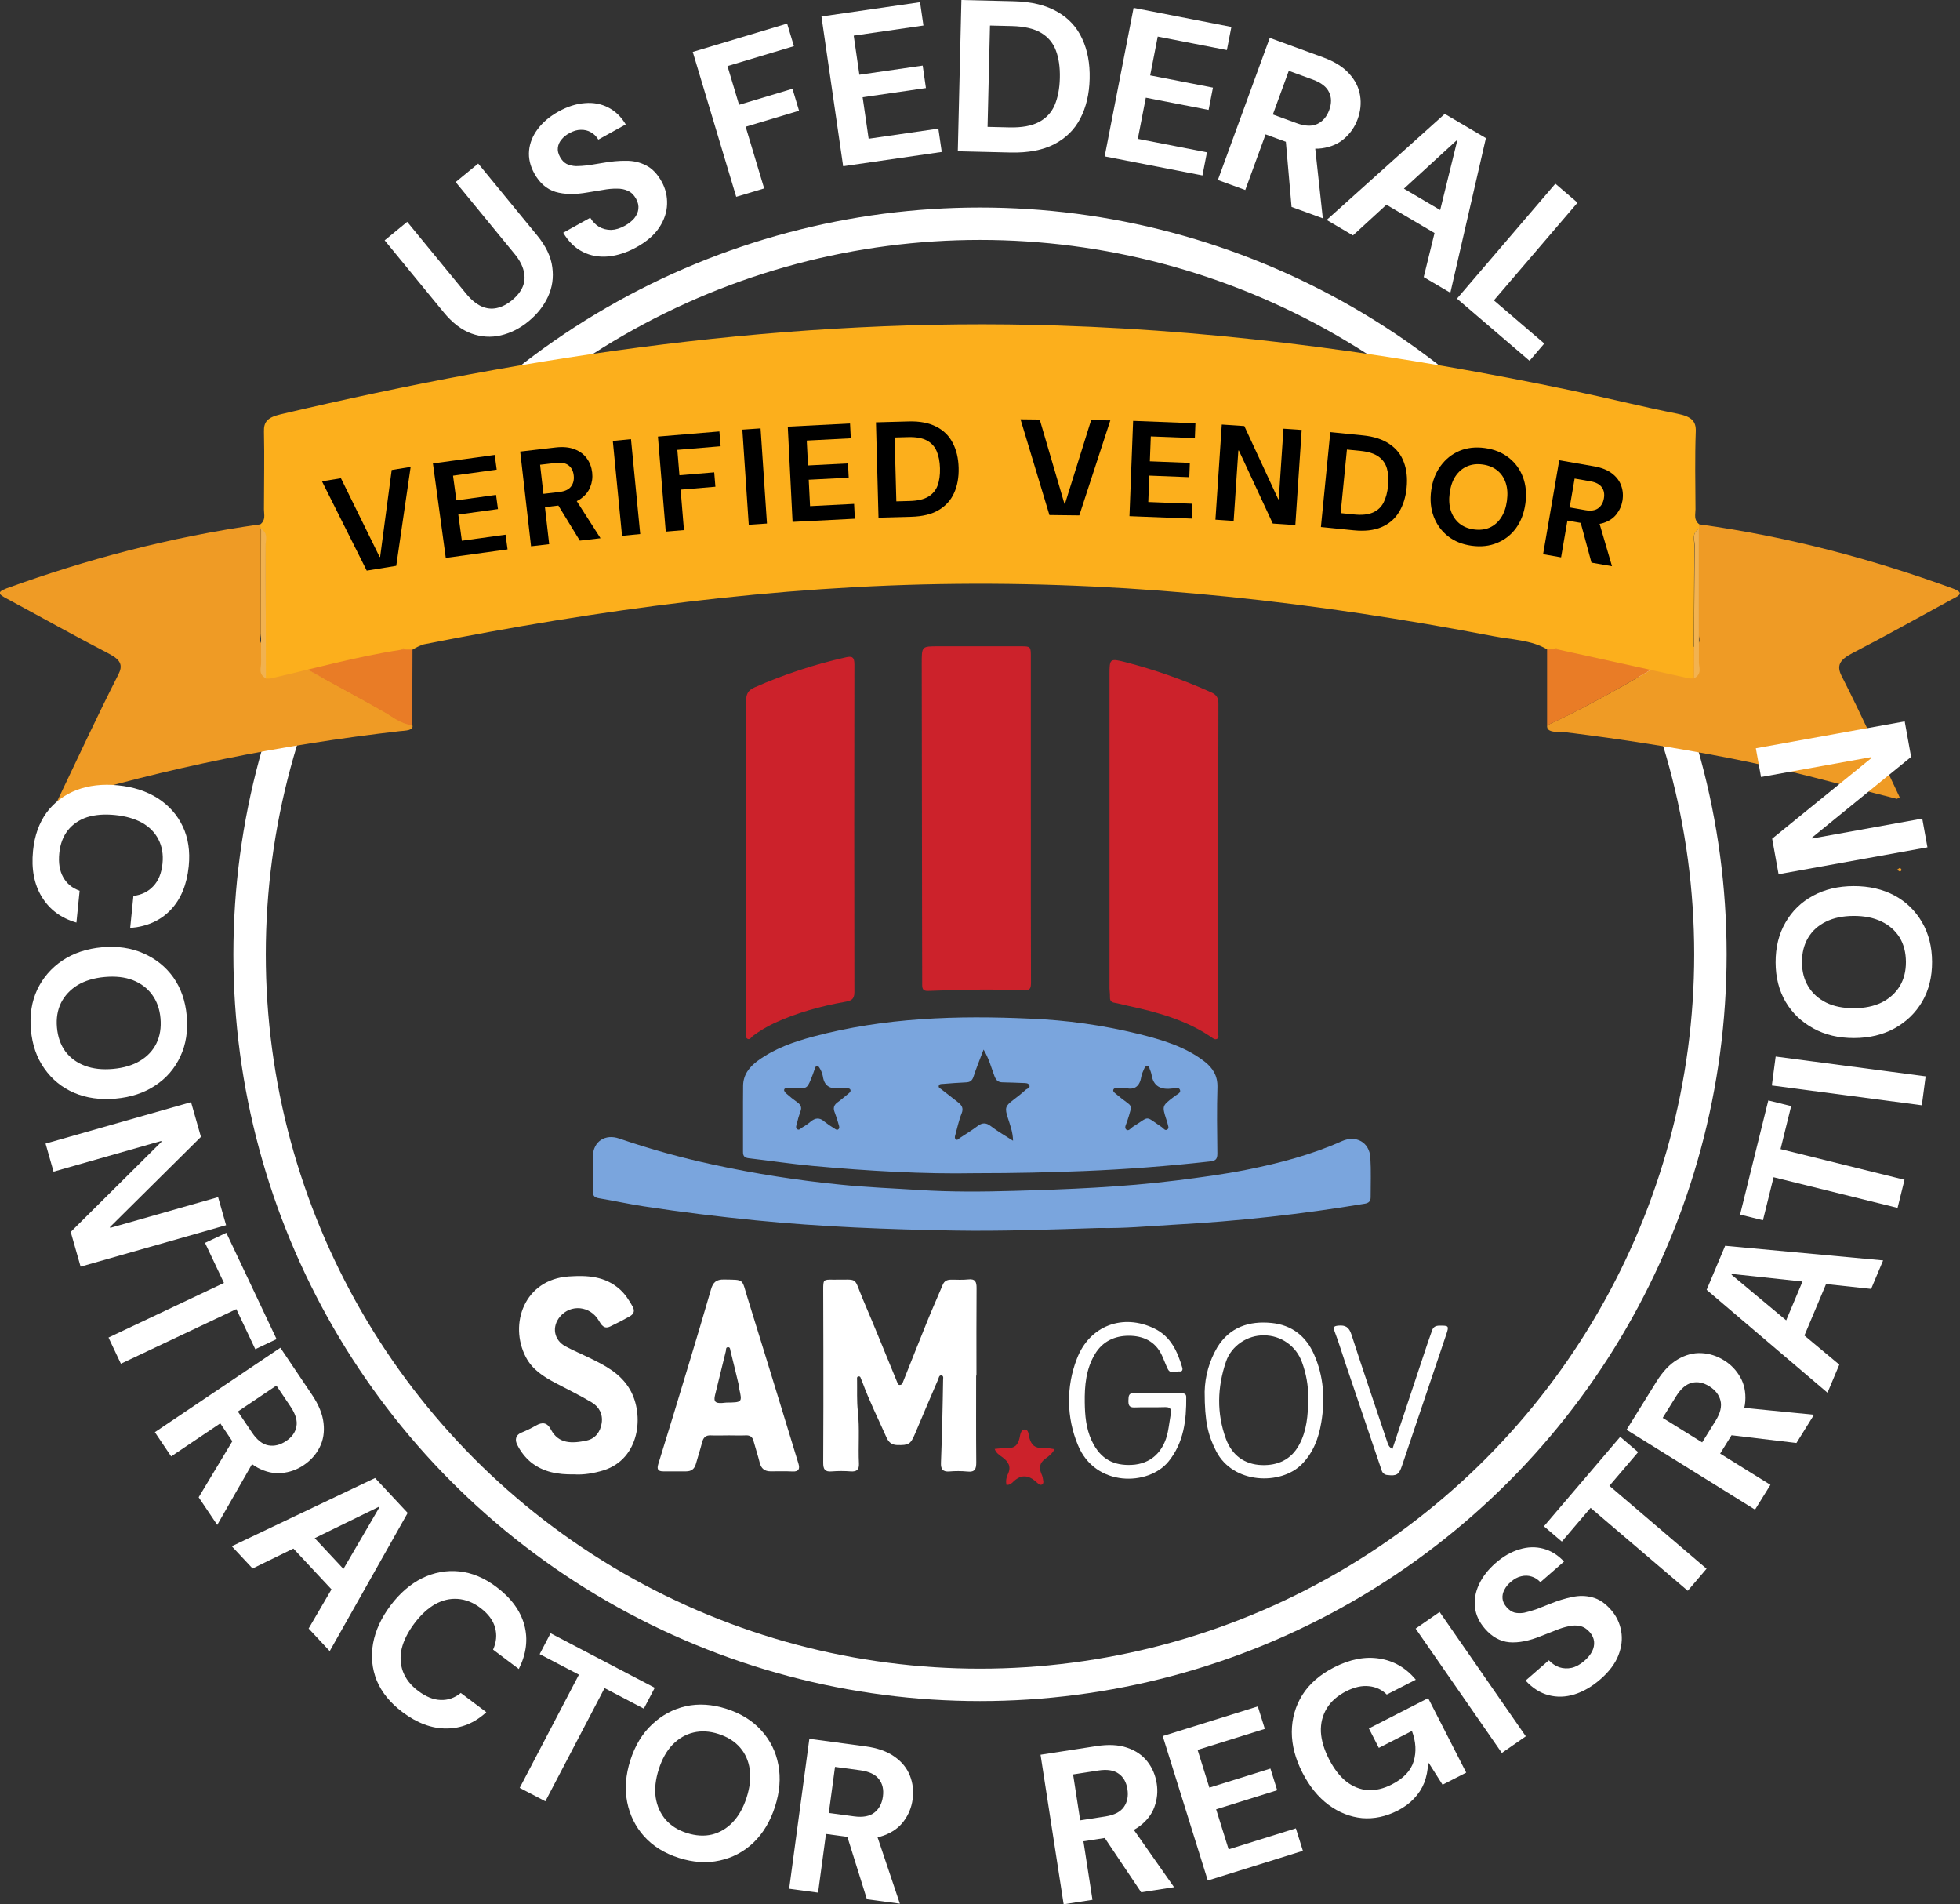 <svg width="907" height="881" viewBox="0 0 907 881" fill="none" xmlns="http://www.w3.org/2000/svg">
<rect x="0" y="0" width="907" height="881" fill="#333333" stroke="none"/>
<circle cx="453.5" cy="441.5" r="338" stroke="white" stroke-width="15"/>
<path d="M244.577 148.668C240.608 151.924 236.345 154.085 231.787 155.152C227.23 156.218 222.686 155.936 218.158 154.305C213.629 152.674 209.335 149.385 205.275 144.437L178 111.195L188.437 102.632L215.775 135.951C217.974 138.631 220.273 140.54 222.671 141.676C225.028 142.761 227.415 143.044 229.835 142.525C232.255 142.005 234.624 140.794 236.943 138.891C239.314 136.946 240.965 134.859 241.895 132.63C242.826 130.4 242.989 128.024 242.385 125.501C241.79 122.885 240.394 120.237 238.195 117.557L210.856 84.237L221.293 75.674L248.568 108.916C252.627 113.864 254.963 118.76 255.575 123.605C256.238 128.407 255.576 132.96 253.588 137.264C251.601 141.568 248.597 145.37 244.577 148.668Z" fill="white"/>
<path d="M294.623 114.329C290.192 116.786 285.807 118.226 281.468 118.649C277.188 119.041 273.248 118.328 269.65 116.512C266.051 114.695 263.046 111.75 260.634 107.675L273.141 100.741C274.201 102.516 275.544 103.906 277.168 104.912C278.851 105.884 280.722 106.372 282.781 106.374C284.808 106.317 286.929 105.675 289.145 104.446C290.952 103.444 292.41 102.293 293.518 100.993C294.595 99.634 295.221 98.219 295.397 96.75C295.599 95.189 295.248 93.593 294.342 91.96C293.373 90.211 292.127 88.996 290.606 88.315C289.144 87.601 287.428 87.256 285.459 87.281C283.459 87.246 281.318 87.442 279.039 87.867C276.785 88.202 274.444 88.585 272.015 89.017C266.122 90.073 261.12 89.988 257.009 88.76C252.957 87.501 249.718 84.684 247.294 80.311C245.322 76.755 244.5 73.209 244.827 69.673C245.154 66.138 246.504 62.798 248.876 59.653C251.249 56.509 254.447 53.821 258.47 51.591C262.61 49.296 266.658 48.004 270.615 47.716C274.539 47.37 278.148 48.037 281.443 49.717C284.737 51.397 287.445 54.013 289.565 57.563L276.884 64.593C275.953 63.051 274.785 61.907 273.381 61.161C272.034 60.383 270.497 60.016 268.768 60.06C267.097 60.071 265.387 60.562 263.638 61.532C262.09 62.314 260.82 63.323 259.828 64.558C258.862 65.704 258.304 66.966 258.154 68.345C257.972 69.666 258.317 71.113 259.189 72.688C259.998 74.145 260.997 75.192 262.188 75.828C263.437 76.431 264.884 76.772 266.529 76.851C268.199 76.84 270.074 76.715 272.153 76.478C274.257 76.149 276.599 75.766 279.176 75.328C282.848 74.664 286.371 74.35 289.745 74.386C293.086 74.363 296.145 75.068 298.921 76.502C301.756 77.903 304.176 80.411 306.18 84.026C307.99 87.291 308.825 90.792 308.686 94.528C308.573 98.173 307.381 101.73 305.112 105.199C302.842 108.668 299.346 111.711 294.623 114.329Z" fill="white"/>
<path d="M340.688 91.062L320.574 24.015L364.251 10.912L367.383 21.352L336.637 30.576L342.01 48.487L366.722 41.074L369.768 51.227L345.056 58.64L353.619 87.183L340.688 91.062Z" fill="white"/>
<path d="M390.173 76.908L380.137 7.631L425.76 1.021L427.323 11.809L395.06 16.483L397.684 34.594L426.978 30.35L428.483 40.741L399.189 44.985L401.971 64.185L434.234 59.511L435.797 70.298L390.173 76.908Z" fill="white"/>
<path d="M443.228 69.98L444.893 0L469.186 0.578C477.317 0.772 484.014 2.398 489.276 5.458C494.54 8.45 498.375 12.61 500.782 17.935C503.258 23.195 504.412 29.358 504.243 36.422C504.075 43.487 502.629 49.621 499.904 54.825C497.248 59.963 493.219 63.935 487.817 66.74C482.484 69.481 475.718 70.754 467.521 70.558L443.228 69.98ZM457 58.705L467.097 58.945C472.829 59.081 477.383 58.256 480.76 56.469C484.137 54.683 486.566 52.073 488.048 48.641C489.532 45.142 490.332 40.959 490.447 36.094C490.565 31.162 489.965 26.947 488.648 23.448C487.332 19.882 485.03 17.127 481.742 15.181C478.455 13.236 473.945 12.195 468.213 12.058L458.116 11.818L457 58.705Z" fill="white"/>
<path d="M511.193 72.353L524.578 3.645L569.828 12.46L567.743 23.159L535.745 16.925L532.246 34.887L561.3 40.547L559.292 50.853L530.238 45.194L526.529 64.236L558.527 70.469L556.443 81.168L511.193 72.353Z" fill="white"/>
<path d="M563.577 83.278L587.589 17.525L612.199 26.512C617.459 28.433 621.48 30.931 624.261 34.004C627.104 37.101 628.811 40.492 629.382 44.178C629.975 47.802 629.597 51.461 628.247 55.155C626.967 58.662 624.921 61.641 622.109 64.092C619.384 66.503 615.924 68.008 611.731 68.606C607.624 69.164 602.846 68.449 597.398 66.459L585.657 62.171L576.258 87.909L563.577 83.278ZM597.674 95.73L594.713 61.859L608.427 66.867L612.14 101.012L597.674 95.73ZM589.018 52.966L600.102 57.014C603.985 58.431 607.177 58.532 609.679 57.317C612.181 56.102 613.993 53.96 615.113 50.891C616.234 47.823 616.206 45.08 615.03 42.664C613.878 40.184 611.36 38.236 607.477 36.818L596.393 32.77L589.018 52.966Z" fill="white"/>
<path d="M613.93 101.762L668.566 52.693L687.612 63.902L671.156 135.44L658.831 128.187L674.298 65.233L673.953 65.03L626.082 108.914L613.93 101.762ZM633.863 90.171L642.205 82.896L672.972 101.003L670.663 111.828L633.863 90.171Z" fill="white"/>
<path d="M674.221 138.159L719.752 84.99L730.006 93.771L691.305 138.965L714.624 158.933L707.794 166.908L674.221 138.159Z" fill="white"/>
<g clip-path="url(#clip0_396_212)">
<path d="M120.485 242.58C120.485 243.117 120.632 243.655 120.715 244.192C120.715 260.545 120.715 276.817 120.715 293.135C120.715 295.144 119.167 297.469 122.933 299.093C123.582 299.093 124.251 299.093 124.9 299.093C141.638 309.792 160.469 319.254 178.191 329.37C181.999 331.531 185.012 334.346 190.745 335.269C191.854 338.107 187.397 337.979 184.886 338.271C129.526 344.621 76.152 355.509 26.499 370.58C36.123 350.465 45.037 331.18 54.787 312.035C56.879 307.912 56.063 305.365 50.435 302.445C34.366 294.105 18.883 285.414 3.086 276.922C-0.073 275.217 -2.082 274.084 3.086 272.18C39.618 258.968 78.221 248.502 120.485 242.58Z" fill="#EF9B25"/>
<path d="M781.929 299.23H783.854C787.663 297.614 786.072 295.284 786.093 293.258C786.219 276.865 786.093 260.554 786.093 244.196L786.344 242.58C828.638 248.435 867.145 258.973 903.537 272.205C909.69 274.441 906.153 275.718 903.077 277.369C887.842 285.635 872.879 294.078 857.288 302.134C851.198 305.272 849.838 307.989 852.182 312.672C861.683 331.337 870.2 350.142 879.094 368.878C878.654 369.1 878.236 369.334 877.817 369.58C851.91 363.081 826.629 355.798 799.696 350.611C775.117 345.852 750.059 341.906 724.651 338.796C721.512 338.41 715.317 339.417 715.966 335.494C739.928 324.499 760.688 311.747 781.929 299.23Z" fill="#EF9B25"/>
<path d="M190.772 335.58C185.018 334.654 182.005 331.829 178.217 329.66C160.493 319.507 141.576 310.011 124.919 299.272C145.05 295.614 164.678 291.183 185.604 288.662L187.696 288.58H190.919C190.835 304.243 190.786 319.91 190.772 335.58Z" fill="#E97C26"/>
<path d="M781.919 299.237C760.687 311.769 739.854 324.536 715.919 335.58C715.919 319.902 715.919 304.235 715.919 288.58H719.168L721.263 288.662L781.919 299.237Z" fill="#E97C26"/>
<path d="M715.958 300.446C708.715 296.028 699.211 295.925 690.837 294.275C609.572 278.693 527.03 269.237 442.562 270.121C358.513 270.946 276.724 282.139 196.087 298.104C194.232 298.715 192.523 299.525 191.021 300.505H187.714C186.939 299.754 186.248 299.857 185.62 300.608C164.854 303.775 145.155 309.342 124.912 313.937C124.263 313.937 123.593 313.937 122.944 313.937C122.944 293.406 122.944 272.875 122.672 252.33C122.672 249.752 124.033 246.895 120.579 244.715L120.349 242.683C123.112 240.621 122.149 238.058 122.149 235.672C122.149 223.654 122.421 211.636 122.149 199.633C122.044 195.406 123.531 193.167 129.748 191.709C246.601 164.153 365.609 146.597 489.579 150.603C570.719 153.21 649.702 164.418 727.367 180.678C743.695 184.095 759.751 188.145 776.143 191.385C782.758 192.696 784.893 194.846 784.725 199.574C784.286 211.577 784.537 223.595 784.6 235.613C784.6 237.999 783.658 240.562 786.421 242.624L786.17 244.656C782.8 246.836 784.077 249.693 784.077 252.271C783.888 272.816 783.867 293.347 783.783 313.878H781.858L721.149 300.52C720.521 299.783 719.831 299.68 719.056 300.417L715.958 300.446Z" fill="#FCAF1C"/>
<path d="M879.179 401.482C879.933 402.057 880.372 402.675 879.179 403.22C879.074 403.22 878.321 402.661 877.86 402.366C878.321 402.057 878.74 401.762 879.179 401.482Z" fill="#EF9B25"/>
<path d="M123.049 313.835C119.281 311.788 120.956 308.857 120.83 306.324C120.704 285.705 120.83 265.188 120.83 244.613C124.221 246.793 122.923 249.65 122.923 252.228C122.965 272.847 122.986 293.304 123.049 313.835Z" fill="#F1B250"/>
<path d="M786.17 244.613C786.17 265.233 786.17 285.764 786.17 306.324C786.17 308.872 787.74 311.803 783.93 313.835C783.93 293.304 784.035 272.773 784.223 252.228C784.161 249.65 782.8 246.793 786.17 244.613Z" fill="#F2B250"/>
<path d="M187.714 300.446L185.62 300.549C186.248 299.798 186.939 299.695 187.714 300.446Z" fill="#EF9B25"/>
<path d="M721.296 300.521L719.203 300.418C719.977 299.681 720.668 299.784 721.296 300.521Z" fill="#EF9B25"/>
</g>
<path d="M169.706 264L149 222.683L157.775 221.256L175.665 257.669L175.912 257.629L181.257 217.438L190.032 216.011L183.362 261.779L169.706 264Z" fill="black"/>
<path d="M206.286 258.12L200.338 214.416L228.928 210.473L229.854 217.278L209.637 220.067L211.192 231.492L229.549 228.96L230.441 235.516L212.084 238.048L213.732 250.16L233.95 247.371L234.876 254.177L206.286 258.12Z" fill="black"/>
<path d="M245.744 252.739L240.726 208.917L257.018 207.026C260.5 206.622 263.451 206.893 265.87 207.839C268.33 208.78 270.237 210.208 271.59 212.123C272.939 213.996 273.754 216.164 274.036 218.627C274.304 220.964 273.995 223.22 273.11 225.395C272.261 227.523 270.748 229.348 268.57 230.869C266.428 232.344 263.554 233.291 259.947 233.71L252.174 234.612L254.139 251.765L245.744 252.739ZM268.316 250.119L257.154 231.877L266.233 230.823L277.893 249.008L268.316 250.119ZM251.472 228.477L258.81 227.625C261.38 227.327 263.195 226.482 264.253 225.09C265.312 223.699 265.725 221.98 265.49 219.935C265.256 217.89 264.471 216.353 263.135 215.324C261.794 214.253 259.839 213.867 257.269 214.166L249.931 215.017L251.472 228.477Z" fill="black"/>
<path d="M287.856 247.901L283.582 203.999L291.993 203.169L296.266 247.071L287.856 247.901Z" fill="black"/>
<path d="M308.082 245.948L304.46 201.987L332.906 199.612L333.47 206.457L313.446 208.129L314.413 219.873L330.508 218.529L331.056 225.186L314.962 226.53L316.503 245.245L308.082 245.948Z" fill="black"/>
<path d="M346.488 242.785L343.527 198.773L351.958 198.198L354.919 242.21L346.488 242.785Z" fill="black"/>
<path d="M366.763 241.45L364.543 197.395L393.363 195.923L393.708 202.783L373.328 203.824L373.909 215.341L392.413 214.396L392.746 221.004L374.242 221.949L374.857 234.159L395.237 233.118L395.583 239.978L366.763 241.45Z" fill="black"/>
<path d="M406.533 239.486L405.356 195.39L420.562 194.979C425.651 194.841 429.889 195.651 433.275 197.409C436.661 199.124 439.19 201.62 440.864 204.895C442.578 208.126 443.495 211.968 443.614 216.419C443.733 220.871 443.023 224.778 441.484 228.139C439.987 231.458 437.594 234.086 434.306 236.024C431.059 237.919 426.869 238.936 421.738 239.075L406.533 239.486ZM414.785 231.951L421.105 231.78C424.693 231.683 427.514 231.018 429.568 229.786C431.623 228.553 433.059 226.833 433.876 224.626C434.693 222.376 435.061 219.719 434.979 216.653C434.896 213.545 434.387 210.911 433.453 208.751C432.517 206.549 430.991 204.888 428.874 203.769C426.757 202.649 423.904 202.138 420.317 202.235L413.997 202.406L414.785 231.951Z" fill="black"/>
<path d="M485.624 238.275L472.248 194L481.136 194.106L492.572 233.064L492.822 233.067L504.921 194.39L513.809 194.496L499.457 238.44L485.624 238.275Z" fill="black"/>
<path d="M522.664 238.793L524.357 194.714L553.192 195.836L552.929 202.7L532.538 201.906L532.095 213.43L550.609 214.15L550.356 220.762L531.841 220.041L531.372 232.258L551.763 233.051L551.499 239.915L522.664 238.793Z" fill="black"/>
<path d="M562.448 240.422L565.387 196.409L575.817 197.115L591.5 230.956L591.75 230.973L593.929 198.341L602.36 198.911L599.422 242.924L588.992 242.218L573.304 208.44L573.054 208.423L570.88 240.993L562.448 240.422Z" fill="black"/>
<path d="M611.256 243.816L615.6 199.922L630.736 201.44C635.802 201.948 639.905 203.288 643.045 205.461C646.189 207.592 648.387 210.388 649.638 213.848C650.935 217.272 651.364 221.199 650.925 225.63C650.487 230.061 649.294 233.847 647.348 236.987C645.447 240.09 642.745 242.394 639.241 243.9C635.783 245.369 631.5 245.847 626.392 245.335L611.256 243.816ZM620.385 237.386L626.676 238.017C630.247 238.375 633.129 238.073 635.321 237.111C637.513 236.148 639.152 234.624 640.24 232.538C641.331 230.41 642.028 227.82 642.33 224.768C642.636 221.674 642.46 218.997 641.804 216.736C641.151 214.433 639.844 212.592 637.884 211.213C635.923 209.834 633.158 208.966 629.586 208.607L623.295 207.976L620.385 237.386Z" fill="black"/>
<path d="M680.971 252.483C676.672 251.888 673.02 250.407 670.016 248.04C667.053 245.678 664.871 242.683 663.472 239.055C662.078 235.384 661.685 231.322 662.294 226.869C662.903 222.416 664.367 218.632 666.689 215.519C669.015 212.364 671.922 210.052 675.408 208.585C678.936 207.122 682.849 206.689 687.149 207.285C691.49 207.886 695.162 209.37 698.166 211.737C701.212 214.11 703.411 217.128 704.764 220.793C706.122 224.416 706.497 228.454 705.888 232.908C705.279 237.361 703.832 241.168 701.547 244.329C699.267 247.448 696.343 249.736 692.774 251.192C689.246 252.654 685.312 253.085 680.971 252.483ZM682.004 244.929C684.732 245.307 687.171 245.03 689.32 244.098C691.476 243.125 693.244 241.588 694.626 239.49C696.008 237.391 696.91 234.802 697.331 231.722C697.757 228.601 697.584 225.863 696.81 223.508C696.043 221.112 694.749 219.173 692.93 217.691C691.11 216.209 688.836 215.279 686.108 214.901C683.462 214.535 681.064 214.817 678.915 215.749C676.766 216.682 674.979 218.194 673.556 220.287C672.18 222.344 671.278 224.933 670.852 228.054C670.431 231.134 670.604 233.872 671.372 236.269C672.181 238.671 673.492 240.633 675.306 242.157C677.125 243.639 679.358 244.563 682.004 244.929Z" fill="black"/>
<path d="M714.073 256.404L721.543 212.938L737.703 215.753C741.157 216.355 743.912 217.453 745.967 219.047C748.064 220.649 749.493 222.561 750.254 224.782C751.023 226.963 751.197 229.274 750.778 231.717C750.379 234.035 749.45 236.111 747.992 237.946C746.581 239.747 744.618 241.068 742.101 241.909C739.634 242.715 736.611 242.807 733.033 242.184L725.324 240.841L722.399 257.855L714.073 256.404ZM736.462 260.304L730.867 239.632L739.873 241.201L745.961 261.959L736.462 260.304ZM726.369 234.756L733.648 236.023C736.197 236.467 738.175 236.172 739.581 235.138C740.987 234.104 741.864 232.573 742.212 230.544C742.561 228.516 742.239 226.818 741.245 225.452C740.259 224.043 738.492 223.117 735.942 222.673L728.664 221.405L726.369 234.756Z" fill="black"/>
<path d="M15.293 393.553C15.993 386.588 18.091 380.701 21.589 375.893C25.147 371.159 29.749 367.701 35.395 365.521C41.107 363.348 47.512 362.617 54.61 363.33C61.708 364.043 67.84 366.032 73.006 369.298C78.165 372.631 82.017 376.971 84.562 382.318C87.108 387.666 88.03 393.822 87.331 400.787C86.478 409.278 83.692 416 78.974 420.953C74.255 425.907 68.012 428.697 60.244 429.324L61.733 414.498C65.534 414.009 68.599 412.508 70.929 409.994C73.325 407.488 74.749 403.979 75.202 399.469C75.622 395.29 74.99 391.575 73.306 388.324C71.682 385.145 69.159 382.58 65.737 380.629C62.308 378.743 58.14 377.554 53.231 377.061C48.322 376.568 44.001 376.905 40.265 378.071C36.59 379.31 33.64 381.325 31.417 384.117C29.187 386.975 27.862 390.493 27.442 394.672C26.989 399.183 27.588 402.895 29.238 405.808C30.882 408.787 33.419 410.884 36.848 412.099L35.369 426.825C28.272 424.773 22.94 420.82 19.374 414.968C15.801 409.182 14.441 402.043 15.293 393.553Z" fill="white"/>
<path d="M14.306 476.452C13.686 469.547 14.667 463.334 17.249 457.814C19.838 452.36 23.687 447.898 28.797 444.426C33.973 440.949 40.114 438.891 47.218 438.252C54.323 437.613 60.699 438.546 66.346 441.051C72.059 443.549 76.676 447.251 80.196 452.155C83.722 457.126 85.795 463.064 86.416 469.97C87.042 476.942 86.064 483.188 83.482 488.708C80.905 494.294 77.025 498.793 71.843 502.204C66.728 505.609 60.617 507.631 53.513 508.27C46.408 508.908 40.002 508.012 34.295 505.58C28.654 503.142 24.067 499.404 20.535 494.367C17.009 489.396 14.933 483.424 14.306 476.452ZM26.358 475.369C26.752 479.751 28.055 483.45 30.267 486.464C32.545 489.472 35.555 491.678 39.296 493.082C43.036 494.486 47.364 494.967 52.277 494.525C57.257 494.078 61.429 492.832 64.793 490.79C68.223 488.741 70.758 486.036 72.397 482.676C74.036 479.316 74.659 475.445 74.265 471.062C73.883 466.813 72.585 463.181 70.374 460.167C68.161 457.153 65.182 454.911 61.435 453.44C57.761 452.03 53.434 451.549 48.454 451.997C43.54 452.438 39.368 453.684 35.938 455.732C32.514 457.847 29.949 460.588 28.243 463.954C26.604 467.315 25.976 471.119 26.358 475.369Z" fill="white"/>
<path d="M21.086 529.078L88.408 509.902L92.983 525.963L50.903 567.687L51.013 568.071L100.927 553.854L104.626 566.837L37.303 586.013L32.728 569.952L74.712 528.256L74.603 527.871L24.784 542.061L21.086 529.078Z" fill="white"/>
<path d="M50.214 618.81L103.642 593.547L94.879 575.014L104.733 570.354L127.987 619.534L118.133 624.193L109.37 605.661L55.942 630.924L50.214 618.81Z" fill="white"/>
<path d="M71.667 662.601L129.745 623.524L144.371 645.262C147.497 649.908 149.281 654.291 149.724 658.413C150.204 662.59 149.592 666.337 147.886 669.654C146.236 672.933 143.779 675.671 140.516 677.867C137.418 679.951 134.012 681.158 130.297 681.488C126.674 681.837 122.991 681.02 119.248 679.039C115.597 677.076 112.153 673.689 108.915 668.877L101.937 658.506L79.204 673.802L71.667 662.601ZM91.931 692.718L109.447 663.577L117.597 675.69L100.529 705.495L91.931 692.718ZM110.067 653.035L116.655 662.825C118.962 666.255 121.485 668.213 124.224 668.701C126.962 669.188 129.687 668.52 132.397 666.696C135.107 664.873 136.697 662.638 137.167 659.992C137.692 657.309 136.8 654.252 134.493 650.823L127.906 641.033L110.067 653.035Z" fill="white"/>
<path d="M107.26 715.358L173.571 683.803L188.655 699.954L152.582 763.885L142.821 753.434L175.51 697.453L175.237 697.161L116.884 725.662L107.26 715.358ZM129.662 709.897L139.725 705.288L164.092 731.378L158.808 741.103L129.662 709.897Z" fill="white"/>
<path d="M186.192 792.06C180.598 787.852 176.651 783.006 174.353 777.523C172.147 772.026 171.576 766.299 172.638 760.34C173.74 754.328 176.435 748.472 180.723 742.772C185.012 737.071 189.891 732.859 195.362 730.133C200.886 727.448 206.594 726.403 212.486 726.998C218.379 727.593 224.122 729.995 229.716 734.203C236.535 739.333 240.84 745.199 242.63 751.802C244.421 758.405 243.571 765.19 240.081 772.158L228.174 763.201C229.725 759.697 230.03 756.297 229.088 753.002C228.187 749.654 225.924 746.618 222.302 743.892C218.945 741.368 215.441 739.982 211.788 739.737C208.228 739.479 204.727 740.307 201.284 742.222C197.895 744.177 194.717 747.126 191.751 751.068C188.785 755.01 186.833 758.881 185.894 762.679C185.049 766.465 185.244 770.032 186.479 773.38C187.767 776.769 190.09 779.726 193.446 782.25C197.069 784.976 200.553 786.387 203.9 786.486C207.3 786.624 210.408 785.542 213.224 783.239L225.052 792.136C219.618 797.142 213.474 799.653 206.621 799.67C199.82 799.726 193.011 797.19 186.192 792.06Z" fill="white"/>
<path d="M240.498 827.149L267.895 774.782L249.731 765.279L254.783 755.621L302.985 780.839L297.932 790.497L279.768 780.994L252.371 833.361L240.498 827.149Z" fill="white"/>
<path d="M314.081 859.529C307.478 857.413 302.137 854.091 298.058 849.564C294.042 845.056 291.43 839.774 290.221 833.716C289.033 827.594 289.527 821.137 291.704 814.344C293.881 807.551 297.222 802.041 301.727 797.814C306.252 793.524 311.459 790.712 317.347 789.379C323.298 788.066 329.575 788.468 336.178 790.584C342.844 792.72 348.216 796.052 352.296 800.58C356.439 805.128 359.073 810.453 360.198 816.554C361.343 822.591 360.827 829.007 358.65 835.8C356.473 842.593 353.153 848.144 348.691 852.455C344.25 856.702 339.022 859.472 333.007 860.765C327.056 862.078 320.747 861.666 314.081 859.529ZM317.774 848.007C321.964 849.35 325.878 849.589 329.515 848.724C333.173 847.796 336.376 845.883 339.126 842.984C341.875 840.084 344.003 836.286 345.508 831.588C347.034 826.827 347.511 822.499 346.939 818.605C346.387 814.648 344.882 811.26 342.425 808.443C339.968 805.625 336.644 803.545 332.454 802.202C328.391 800.9 324.541 800.681 320.903 801.545C317.266 802.41 314.041 804.281 311.228 807.16C308.499 809.996 306.372 813.794 304.846 818.556C303.34 823.254 302.863 827.581 303.415 831.539C304.03 835.516 305.556 838.946 307.993 841.827C310.451 844.645 313.711 846.705 317.774 848.007Z" fill="white"/>
<path d="M365.187 873.82L374.531 804.446L400.496 807.943C406.046 808.691 410.509 810.267 413.885 812.673C417.327 815.087 419.722 818.033 421.069 821.511C422.426 824.923 422.842 828.577 422.317 832.476C421.819 836.176 420.46 839.524 418.24 842.521C416.095 845.461 413.039 847.673 409.072 849.157C405.18 850.584 400.36 850.91 394.612 850.135L382.224 848.467L378.566 875.622L365.187 873.82ZM401.162 878.665L391.002 846.219L405.472 848.167L416.424 880.721L401.162 878.665ZM383.532 838.755L395.226 840.33C399.323 840.881 402.462 840.295 404.645 838.571C406.828 836.847 408.138 834.367 408.574 831.129C409.01 827.892 408.394 825.219 406.727 823.111C405.069 820.937 402.192 819.574 398.096 819.022L386.402 817.447L383.532 838.755Z" fill="white"/>
<path d="M492.208 881L481.513 811.822L507.406 807.819C512.94 806.963 517.666 807.211 521.585 808.561C525.57 809.901 528.702 812.048 530.98 815.001C533.247 817.889 534.682 821.276 535.283 825.163C535.853 828.853 535.499 832.449 534.219 835.952C532.995 839.38 530.691 842.367 527.307 844.914C523.979 847.384 519.449 849.063 513.717 849.949L501.363 851.859L505.55 878.937L492.208 881ZM528.082 875.454L509.145 847.216L523.574 844.985L543.301 873.101L528.082 875.454ZM499.866 842.174L511.528 840.371C515.612 839.74 518.457 838.288 520.062 836.016C521.667 833.744 522.22 830.994 521.721 827.766C521.222 824.537 519.875 822.149 517.679 820.599C515.473 818.984 512.327 818.492 508.243 819.124L496.581 820.927L499.866 842.174Z" fill="white"/>
<path d="M558.911 870.011L538.055 803.19L582.062 789.455L585.309 799.86L554.19 809.573L559.642 827.042L587.898 818.222L591.026 828.246L562.77 837.065L568.551 855.584L599.67 845.871L602.918 856.276L558.911 870.011Z" fill="white"/>
<path d="M646.818 837.641C641.357 840.433 635.852 841.601 630.302 841.144C624.781 840.597 619.62 838.557 614.817 835.022C609.985 831.428 605.945 826.455 602.698 820.104C599.42 813.693 597.783 807.417 597.788 801.275C597.821 795.043 599.44 789.349 602.643 784.192C605.906 779.004 610.802 774.741 617.331 771.403C624.692 767.64 631.671 766.28 638.27 767.324C644.928 768.337 650.563 771.596 655.174 777.1L641.729 783.974C639.443 781.699 636.688 780.412 633.465 780.113C630.212 779.755 626.686 780.547 622.887 782.489C618.851 784.553 615.863 787.203 613.925 790.441C611.986 793.678 611.094 797.279 611.249 801.243C611.463 805.177 612.709 809.37 614.985 813.822C617.291 818.333 619.961 821.797 622.994 824.215C626.087 826.602 629.423 827.929 633.003 828.195C636.612 828.371 640.287 827.503 644.026 825.591C649.487 822.799 652.869 819.235 654.172 814.9C655.504 810.476 655.238 805.782 653.374 800.82L638.06 808.65L633.462 799.657L660.886 785.636L678.503 820.093L667.552 825.693L661.201 815.687L660.844 815.869C660.723 819.001 660.139 821.958 659.09 824.74C658.012 827.463 656.424 829.922 654.327 832.117C652.289 834.282 649.786 836.124 646.818 837.641Z" fill="white"/>
<path d="M694.983 810.994L655.091 753.473L666.184 745.78L706.076 803.3L694.983 810.994Z" fill="white"/>
<path d="M740.597 776.905C736.779 780.236 732.793 782.562 728.639 783.885C724.535 785.164 720.534 785.293 716.635 784.271C712.735 783.248 709.18 780.998 705.968 777.518L716.745 768.119C718.154 769.632 719.757 770.71 721.556 771.353C723.405 771.952 725.337 772.036 727.351 771.607C729.321 771.127 731.26 770.054 733.169 768.389C734.727 767.031 735.911 765.6 736.723 764.096C737.49 762.542 737.806 761.028 737.671 759.554C737.542 757.986 736.864 756.498 735.637 755.091C734.322 753.584 732.85 752.657 731.22 752.309C729.64 751.918 727.89 751.94 725.97 752.376C724.007 752.762 721.955 753.401 719.815 754.295C717.681 755.094 715.472 755.959 713.188 756.89C707.647 759.158 702.738 760.122 698.461 759.783C694.235 759.4 690.478 757.324 687.192 753.556C684.519 750.492 682.972 747.197 682.551 743.671C682.13 740.146 682.75 736.597 684.412 733.025C686.073 729.453 688.637 726.155 692.104 723.132C695.671 720.02 699.359 717.91 703.167 716.799C706.932 715.639 710.601 715.535 714.174 716.488C717.747 717.44 720.943 719.43 723.76 722.458L712.833 731.989C711.599 730.676 710.218 729.802 708.688 729.367C707.209 728.888 705.628 728.851 703.947 729.256C702.316 729.617 700.747 730.455 699.239 731.769C697.889 732.859 696.859 734.111 696.148 735.527C695.443 736.85 695.162 738.201 695.304 739.581C695.402 740.91 696.043 742.253 697.226 743.61C698.322 744.866 699.518 745.68 700.816 746.052C702.164 746.38 703.65 746.411 705.275 746.144C706.906 745.783 708.713 745.268 710.696 744.6C712.685 743.838 714.894 742.973 717.323 742.005C720.774 740.587 724.153 739.542 727.459 738.87C730.722 738.147 733.86 738.196 736.876 739.016C739.941 739.793 742.832 741.738 745.549 744.853C748.003 747.667 749.553 750.915 750.2 754.597C750.853 758.186 750.433 761.913 748.94 765.78C747.448 769.648 744.667 773.356 740.597 776.905Z" fill="white"/>
<path d="M781.021 735.963L736.055 697.612L722.752 713.209L714.458 706.136L749.76 664.746L758.053 671.819L744.75 687.416L789.717 725.768L781.021 735.963Z" fill="white"/>
<path d="M812.15 698.428L752.699 661.475L766.53 639.223C769.486 634.467 772.753 631.042 776.33 628.949C779.943 626.799 783.612 625.821 787.337 626.017C791.005 626.178 794.509 627.296 797.849 629.372C801.02 631.343 803.518 633.955 805.342 637.208C807.145 640.37 807.91 644.064 807.638 648.29C807.344 652.425 805.666 656.955 802.605 661.881L796.006 672.498L819.277 686.962L812.15 698.428ZM831.313 667.598L797.553 663.569L805.26 651.169L839.443 654.519L831.313 667.598ZM787.683 667.324L793.912 657.303C796.094 653.792 796.846 650.688 796.168 647.99C795.49 645.292 793.764 643.081 790.989 641.357C788.215 639.632 785.524 639.098 782.919 639.755C780.256 640.376 777.834 642.442 775.652 645.953L769.422 655.975L787.683 667.324Z" fill="white"/>
<path d="M845.679 644.336L789.758 596.737L798.325 576.365L871.419 583.128L865.875 596.31L801.421 589.383L801.266 589.752L851.145 631.339L845.679 644.336ZM831.531 626.128L823.209 618.832L837.048 585.923L848.084 586.767L831.531 626.128Z" fill="white"/>
<path d="M878.106 558.825L820.734 544.64L815.814 564.541L805.232 561.925L818.289 509.115L828.87 511.731L823.95 531.632L881.322 545.817L878.106 558.825Z" fill="white"/>
<path d="M889.329 511.351L819.931 502.191L821.698 488.807L891.096 497.967L889.329 511.351Z" fill="white"/>
<path d="M894.072 445.036C894.093 451.969 892.578 458.074 889.527 463.349C886.475 468.559 882.254 472.671 876.863 475.687C871.406 478.704 865.11 480.222 857.977 480.244C850.844 480.265 844.572 478.784 839.163 475.8C833.688 472.816 829.409 468.729 826.327 463.538C823.244 458.28 821.693 452.185 821.672 445.252C821.651 438.252 823.167 432.114 826.217 426.838C829.268 421.496 833.523 417.35 838.98 414.4C844.372 411.451 850.634 409.965 857.767 409.944C864.901 409.923 871.205 411.371 876.68 414.288C882.089 417.205 886.335 421.325 889.417 426.65C892.5 431.907 894.051 438.036 894.072 445.036ZM881.972 445.072C881.959 440.672 880.981 436.875 879.038 433.681C877.029 430.487 874.221 428.028 870.616 426.306C867.011 424.583 862.742 423.729 857.808 423.744C852.808 423.759 848.544 424.638 845.016 426.382C841.421 428.126 838.662 430.601 836.738 433.807C834.814 437.012 833.859 440.815 833.872 445.215C833.885 449.482 834.863 453.212 836.806 456.407C838.749 459.601 841.523 462.093 845.128 463.882C848.666 465.605 852.936 466.459 857.936 466.444C862.869 466.429 867.133 465.55 870.728 463.806C874.322 461.995 877.115 459.486 879.105 456.281C881.029 453.075 881.985 449.339 881.972 445.072Z" fill="white"/>
<path d="M891.928 392.006L823.041 404.443L820.074 388.008L866.068 350.643L865.997 350.249L814.922 359.47L812.524 346.184L881.41 333.748L884.377 350.182L838.482 387.53L838.553 387.924L889.529 378.721L891.928 392.006Z" fill="white"/>
<path d="M451.277 542.776C427.568 543.234 401.673 541.768 375.842 539.385C366.035 538.483 356.285 536.995 346.507 535.86C344.632 535.648 343.821 534.908 343.835 532.976C343.877 522.761 343.772 512.532 343.877 502.323C343.934 497.219 346.782 493.588 350.758 490.691C358.513 485.051 367.326 481.977 376.399 479.552C409.301 470.775 442.901 469.724 476.649 471.268C493.544 471.938 510.33 474.3 526.753 478.318C537.505 481.011 548.277 484.078 557.322 491.05C561.228 494.068 563.533 497.698 563.378 503.035C563.075 513.244 563.216 523.48 563.343 533.689C563.343 536.234 562.588 537.037 560.015 537.326C540.651 539.498 521.236 540.978 501.768 541.768C485.68 542.402 469.613 542.776 451.277 542.776ZM455.154 485.587C453.399 490.247 451.777 494.138 450.487 498.129C449.859 500.053 448.837 500.688 446.962 500.758C443.437 500.892 439.912 501.202 436.436 501.463C435.661 501.527 434.646 501.357 434.406 502.401C434.216 503.24 435.111 503.55 435.619 503.959C438.192 505.996 440.829 507.956 443.374 510.001C445.023 511.305 445.989 512.651 445.002 515.105C443.698 518.327 443 521.788 442.055 525.151C441.865 525.856 441.66 526.617 442.302 527.118C443.077 527.717 443.571 526.871 444.114 526.512C446.856 524.707 449.676 522.987 452.292 521.027C454.498 519.356 456.247 519.264 458.545 521.027C461.605 523.403 465.024 525.32 468.796 527.767C468.697 523.579 467.386 520.399 466.392 517.192C464.925 512.644 465.144 511.714 468.88 508.901C470.847 507.42 472.786 505.883 474.598 504.22C475.26 503.606 476.96 503.423 476.304 502.034C475.825 501.019 474.527 501.075 473.484 501.047C470.318 500.949 467.139 500.765 463.995 500.737C461.936 500.737 460.935 499.828 460.195 497.861C458.721 493.99 457.713 489.88 455.154 485.587ZM521.099 503.423C519.492 503.423 518.442 503.423 517.391 503.423C516.58 503.423 515.509 503.261 515.213 504.128C514.917 504.995 515.805 505.587 516.425 506.095C518.23 507.575 520.042 509.063 521.945 510.41C523.045 511.192 523.574 512.094 523.221 513.378C522.7 515.281 522.15 517.185 521.508 519.06C521.092 520.272 520.141 521.746 521.226 522.627C522.312 523.508 523.271 521.922 524.194 521.33C532.351 516.339 529.404 515.944 537.674 521.506C538.379 522 539.084 523.191 540.05 522.641C541.234 521.986 540.452 520.759 540.303 519.821C540.153 519.136 539.948 518.464 539.69 517.812C537.751 511.735 537.787 511.608 542.87 507.695C543.171 507.514 543.46 507.313 543.737 507.096C544.618 506.229 546.479 505.75 546.084 504.347C545.647 502.796 543.807 503.437 542.693 503.571C537.343 504.276 533.627 502.789 532.824 496.86C532.622 496.073 532.356 495.304 532.027 494.561C531.815 493.906 531.759 493.067 530.828 493.151C530.032 493.208 529.707 493.941 529.418 494.561C528.848 495.714 528.411 496.927 528.114 498.178C527.451 502.669 524.899 504.318 521.099 503.423ZM369.433 503.508C367.255 503.508 366.078 503.444 364.914 503.508C364.209 503.564 363.046 503.113 362.856 504.213C362.764 504.713 363.392 505.489 363.885 505.919C365.455 507.326 367.102 508.644 368.82 509.867C370.484 511.023 371.21 512.243 370.378 514.294C369.729 516.038 369.204 517.827 368.806 519.645C368.588 520.519 368.038 521.605 368.806 522.317C369.737 523.191 370.519 522.049 371.245 521.612C372.573 520.871 373.827 520.005 374.989 519.025C377.167 517.156 379.219 516.867 381.489 518.891C382.955 520.049 384.495 521.111 386.1 522.07C386.671 522.458 387.347 523.008 387.975 522.437C388.602 521.866 388.349 521.118 388.144 520.442C387.64 518.53 387.032 516.648 386.325 514.802C385.437 512.736 385.796 511.277 387.629 509.958C389.336 508.739 390.901 507.315 392.564 505.989C393.121 505.545 393.749 505.08 393.558 504.29C393.368 503.501 392.494 503.515 391.824 503.479C390.886 503.408 389.943 503.408 389.004 503.479C384.69 503.938 381.482 502.923 380.777 497.931C380.514 496.561 379.995 495.252 379.247 494.075C378.598 492.954 377.682 492.566 377.132 494.258C376.794 495.259 376.427 496.246 376.068 497.233C373.663 503.444 373.663 503.444 369.433 503.508Z" fill="#7AA5DD"/>
<path d="M563.681 401.463C563.681 426.947 563.681 452.432 563.681 477.92C563.681 478.844 564.386 480.148 563.032 480.705C562.038 481.114 561.284 480.331 560.502 479.803C548.728 471.808 535.305 468.212 521.642 465.252C519.696 464.829 517.779 464.257 515.819 463.947C514.24 463.693 513.605 462.967 513.64 461.374C513.676 459.781 513.422 458.336 513.422 456.813C513.422 408.539 513.422 360.268 513.422 311.999C513.422 304.787 513.626 304.533 520.585 306.289C534.292 309.812 547.669 314.516 560.565 320.347C563.131 321.496 563.843 323.033 563.829 325.712C563.737 350.965 563.78 376.21 563.78 401.463H563.681Z" fill="#CC222B"/>
<path d="M345.329 400.407C345.329 375.027 345.386 349.69 345.273 324.331C345.273 321.116 346.084 319.396 349.256 317.986C362.762 312.021 376.818 307.388 391.225 304.154C394.186 303.449 395.384 303.851 395.377 307.327C395.283 357.922 395.283 408.52 395.377 459.119C395.377 462.44 393.671 463.025 391.204 463.462C379.853 465.471 368.806 468.51 358.301 473.332C354.807 474.991 351.482 476.986 348.375 479.289C347.592 479.853 347.071 481.299 345.809 480.544C344.878 479.98 345.336 478.81 345.336 477.908C345.336 455.719 345.336 433.53 345.336 411.342L345.329 400.407Z" fill="#CC222B"/>
<path d="M508.755 568.134C486.103 568.839 463.818 569.685 441.512 569.312C410.894 568.797 380.304 567.62 349.806 564.595C332.428 562.875 315.092 560.746 297.827 558.095C290.882 557.031 284.009 555.501 277.072 554.352C274.992 554.013 274.322 553.097 274.35 551.116C274.407 545.715 274.237 540.308 274.35 534.901C274.527 528.048 280.096 524.474 286.554 526.744C300.828 531.63 315.379 535.667 330.13 538.835C349.591 543.048 369.279 546.137 389.095 548.084C401.08 549.332 413.199 549.762 425.262 550.545C439.919 551.496 454.611 551.377 469.268 550.954C494.344 550.249 519.414 549.247 544.364 546.131C555.306 544.764 566.219 543.311 577.033 541.154C592.057 538.137 606.883 534.252 620.955 527.956C627.511 525.017 633.715 528.471 634.145 535.585C634.519 541.669 634.258 547.795 634.272 553.914C634.272 555.74 633.405 556.572 631.558 556.882C602.294 561.758 572.782 565.006 543.158 566.611C531.596 567.274 520.02 568.388 508.755 568.134Z" fill="#7AA5DD"/>
<path d="M477.037 378.968C477.037 404.214 477.002 429.453 477.093 454.698C477.093 457.413 476.501 458.407 473.568 458.223C458.904 457.476 444.233 457.913 429.57 458.435C427.278 458.52 426.75 457.674 426.75 455.615C426.75 445.519 426.707 435.417 426.693 425.3C426.637 385.849 426.585 346.399 426.538 306.952C426.538 298.986 426.482 299 434.293 299C446.856 299 459.419 299 471.982 299C477.023 299 477.03 299 477.03 304.238C477.03 329.148 477.03 354.041 477.03 378.918L477.037 378.968Z" fill="#CC222B"/>
<path d="M451.713 636.391C451.713 649.786 451.643 663.181 451.769 676.576C451.769 679.628 451.17 681.172 447.716 680.806C444.903 680.536 442.071 680.524 439.256 680.77C436.182 681.003 435.329 679.558 435.435 676.822C435.696 670.026 435.893 663.23 436.069 656.434C436.224 650.455 436.316 644.449 436.422 638.485C436.422 637.716 436.767 636.616 435.794 636.37C434.511 636.059 434.434 637.469 434.123 638.203C430.507 646.571 426.961 654.975 423.407 663.371C421.349 668.25 420.468 668.651 415.194 668.553C412.466 668.496 411.119 667.051 410.175 664.922C406.417 656.462 402.293 648.192 399.099 639.5C398.949 639.056 398.77 638.623 398.563 638.203C398.26 637.639 398.274 636.666 397.316 636.793C396.357 636.92 396.611 637.815 396.611 638.471C396.695 643.279 396.441 648.129 396.97 652.895C397.865 660.988 397.09 669.11 397.478 677.154C397.605 679.974 396.427 680.918 393.706 680.742C390.778 680.513 387.836 680.513 384.908 680.742C381.658 681.045 380.931 679.671 380.946 676.695C381.058 659.204 381.023 641.706 381.016 624.215C381.016 615.051 380.946 605.886 380.946 596.721C380.946 592.032 380.945 591.969 385.514 592.032C397.837 592.202 394.679 590.263 399.445 601.444C404.831 614.035 409.935 626.739 415.145 639.401C415.413 640.05 415.511 640.811 416.456 640.748C417.507 640.684 417.683 639.817 417.986 639.063C421.708 629.736 425.389 620.387 429.174 611.081C431.459 605.441 433.947 599.914 436.295 594.317C437 592.66 438.269 592.075 439.904 592.046C442.604 591.997 445.333 592.237 447.998 591.927C451.29 591.546 451.932 593.005 451.91 595.917C451.798 609.418 451.861 622.918 451.861 636.419L451.713 636.391Z" fill="white"/>
<path d="M265.671 682.111C258.015 682.259 251.346 681.026 245.649 676.471C243.049 674.277 240.926 671.573 239.41 668.526C238.254 666.326 238.409 663.979 241.377 662.766C243.651 661.842 245.861 660.766 247.99 659.544C250.986 657.803 253.221 658.092 254.92 661.342C258.445 668.054 264.663 667.941 271.579 666.432C275.435 665.593 277.839 662.484 278.446 658.346C279.052 654.208 277.226 650.845 273.821 648.814C268.4 645.585 262.71 642.815 257.12 639.868C251.529 636.921 246.347 633.664 243.316 627.827C235.427 612.627 242.611 591.963 263.161 590.553C271.741 589.961 280.039 590.377 286.92 596.595C289.401 598.844 291.1 601.53 292.729 604.428C294.005 606.67 293.11 608.044 291.319 609.067C288.365 610.723 285.355 612.295 282.288 613.727C279.468 615.045 278.227 612.881 277.106 610.963C273.102 604.125 264.099 603.208 259.129 609.158C255.237 613.825 256.309 619.959 261.653 622.863C265.178 624.753 268.816 626.297 272.39 628.024C279.813 631.619 287.131 635.307 291.509 642.871C298.263 654.546 296.113 674.934 279.313 680.236C274.702 681.639 269.951 682.407 265.671 682.111Z" fill="white"/>
<path d="M337.039 664.078C334.346 664.078 331.639 664.198 328.946 664.078C326.422 663.937 325.421 665.199 324.864 667.434C324.039 670.719 322.946 673.927 322.044 677.198C321.402 679.581 319.985 680.723 317.504 680.723C313.979 680.723 310.454 680.723 306.929 680.723C304.546 680.723 303.876 679.771 304.616 677.374C309.424 661.864 314.169 646.338 318.85 630.795C322.298 619.395 325.724 607.981 329.023 596.532C329.954 593.31 331.406 591.886 335.093 591.964C344.731 592.161 343.109 591.421 345.986 600.657C351.59 618.606 357.068 636.611 362.595 654.575C364.894 662.052 367.18 669.537 369.455 677.029C370.16 679.334 369.85 680.927 366.783 680.772C363.385 680.603 359.98 680.716 356.575 680.709C353.874 680.709 352.253 679.461 351.576 676.747C350.73 673.349 349.609 670.014 348.686 666.63C348.171 664.734 347.071 663.979 345.104 664.071C342.411 664.198 339.704 664.071 337.004 664.071L337.039 664.078ZM336.094 648.907C343.518 648.815 343.511 648.815 342.059 642.406C341.932 641.842 341.981 641.229 341.84 640.665C340.599 635.434 339.351 630.203 338.04 624.993C337.871 624.288 337.956 623.111 336.729 623.287C335.827 623.421 336.024 624.38 335.904 625.014C334.226 631.824 332.553 638.639 330.884 645.459C330.179 648.378 330.955 649.273 334.071 649.097C334.98 649.033 335.911 648.921 336.094 648.907Z" fill="white"/>
<path d="M535.516 644.598C539.161 644.598 542.799 644.598 546.443 644.598C547.705 644.598 548.925 644.661 548.939 646.304C549.031 657.027 547.832 667.397 540.74 676.147C531.519 687.539 506.808 688.131 498.807 668.547C493.491 655.816 493.316 641.521 498.32 628.665C504.172 613.226 519.738 607.515 534.324 614.699C541.812 618.386 544.899 625.274 547.113 632.761C547.381 633.67 547.05 634.622 546.02 634.502C544.11 634.284 541.685 636.004 540.38 633.325C539.351 631.21 538.597 629.003 537.603 626.888C534.578 620.48 528.882 617.991 522.403 617.984C515.924 617.977 510.263 620.508 506.703 626.444C502.543 633.374 501.866 641.087 501.979 648.863C502.064 654.827 502.55 660.778 505.124 666.382C509.353 675.547 515.868 678.057 523.58 677.733C532.639 677.352 538.576 671.55 540.423 662.463C540.98 659.706 541.29 656.893 541.79 654.122C542.192 651.873 541.522 650.922 539.062 651.013C534.367 651.183 529.664 650.964 524.962 651.147C522.325 651.246 522.142 649.829 522.184 647.834C522.227 645.839 522.311 644.358 524.955 644.485C528.48 644.647 532.005 644.485 535.53 644.485L535.516 644.598Z" fill="white"/>
<path d="M557.462 643.864C557.626 636.637 559.635 629.572 563.3 623.341C569.031 613.993 578.027 611.032 588.369 612.061C597.584 612.95 604.26 618.012 608.032 626.493C612.544 636.645 613.249 647.269 611.423 658.14C610.203 665.423 607.722 672.043 602.385 677.457C592.811 687.172 570.618 686.735 562.771 671.359C559.035 664.02 557.462 657.795 557.462 643.864ZM605.402 646.684C605.43 641.046 604.439 635.45 602.476 630.166C601.184 626.552 598.807 623.426 595.672 621.213C592.537 619 588.795 617.808 584.957 617.8C577.308 617.638 569.814 622.587 567.332 629.968C563.286 641.855 562.968 653.889 567.332 665.754C570.152 673.297 575.919 677.549 583.907 677.816C591.218 678.056 597.415 675.37 601.158 668.504C604.697 661.996 605.318 654.911 605.402 646.677V646.684Z" fill="white"/>
<path d="M644.333 670.421C649.761 654.093 655.049 638.153 660.357 622.227C661.062 620.007 661.943 617.828 662.67 615.607C663.227 613.901 664.305 613.323 666.096 613.302C670.523 613.253 670.622 613.373 669.149 617.715C662.329 637.864 655.53 658.022 648.753 678.19C647.392 682.222 646.264 682.927 642.119 682.42C641.477 682.397 640.859 682.167 640.358 681.765C639.858 681.362 639.501 680.808 639.341 680.185C633.861 663.909 628.353 647.638 622.816 631.371C621.096 626.288 619.552 621.135 617.648 616.115C616.866 614.056 617.077 613.513 619.298 613.295C622.619 612.978 624.282 614 625.382 617.419C630.797 634.205 636.528 650.885 642.126 667.615C642.285 668.207 642.563 668.761 642.942 669.243C643.322 669.726 643.795 670.126 644.333 670.421Z" fill="white"/>
<path d="M465.722 686.933C465.397 685.321 465.61 683.647 466.328 682.167C468.147 678.501 466.617 676.21 463.804 674.137C462.507 673.186 461.041 672.361 460.279 670.345C462.231 670.086 464.197 669.947 466.166 669.929C469.444 670.077 470.967 668.631 471.757 665.48C472.116 664.028 472.271 661.412 474.168 661.349C476.064 661.285 475.972 663.901 476.36 665.276C477.305 668.645 479.053 670.14 482.614 669.83C484.291 669.689 486.033 670.204 488.014 670.45C486.907 672.565 485.264 673.75 483.742 674.857C481.041 676.823 480.745 679.087 481.937 681.907C482.196 682.431 482.383 682.989 482.494 683.563C482.628 684.677 483.297 686.122 482.205 686.799C481.26 687.377 480.252 686.256 479.498 685.58C476.085 682.548 472.751 681.956 469.113 685.319C468.323 686.094 467.294 687.194 465.722 686.933Z" fill="#CC222B"/>
<defs>
<clipPath id="clip0_396_212">
<rect width="907" height="254" fill="white" transform="translate(0 150)"/>
</clipPath>
</defs>
</svg>
